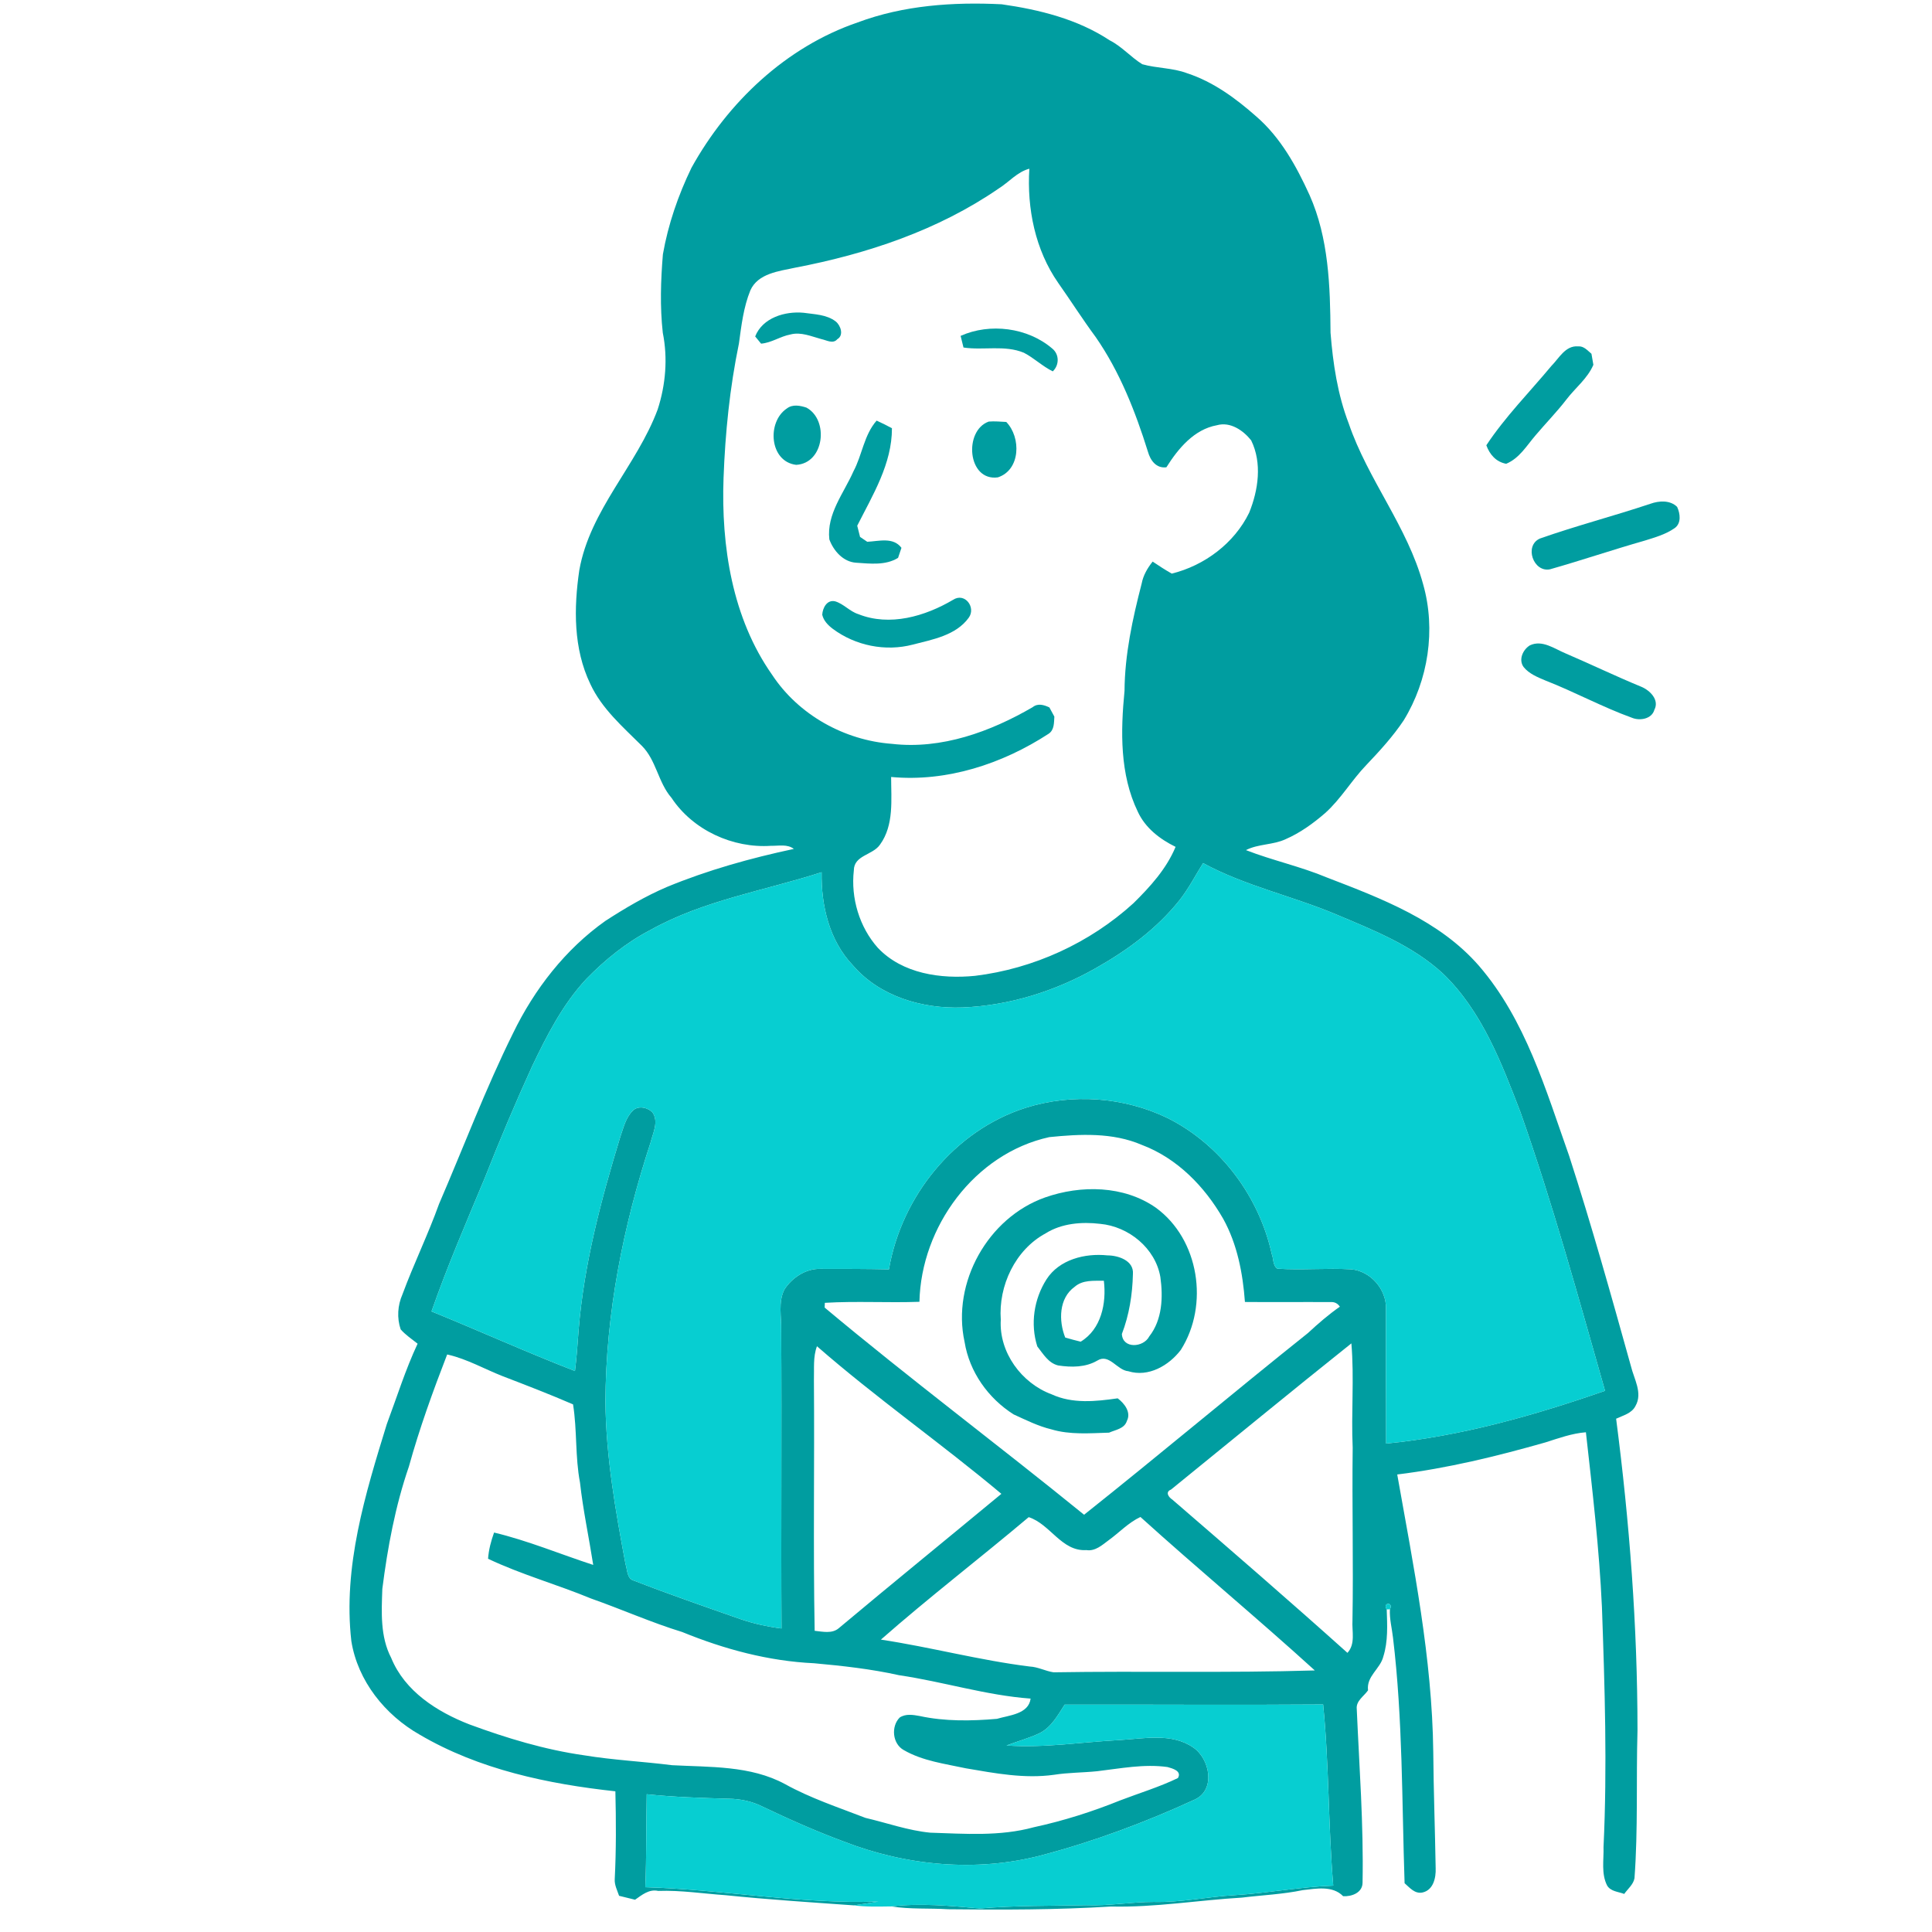 <svg xmlns="http://www.w3.org/2000/svg" width="546pt" height="546pt" viewBox="0 0 546 546"><g id="#009da0ff"><path fill="#009da0" opacity="1.00" d=" M 242.38 6.34 C 255.34 1.49 269.38 0.53 283.09 1.21 C 293.73 2.73 304.50 5.39 313.58 11.38 C 317.03 13.12 319.57 16.14 322.81 18.15 C 326.96 19.33 331.42 19.15 335.50 20.70 C 342.89 23.12 349.26 27.81 355.03 32.91 C 361.90 38.84 366.38 46.97 370.09 55.12 C 375.52 67.31 375.92 80.91 376.02 94.04 C 376.71 102.74 378.02 111.52 381.17 119.70 C 386.58 135.56 397.78 148.85 402.19 165.12 C 405.84 177.95 403.66 192.21 396.71 203.56 C 393.67 208.12 389.95 212.18 386.18 216.15 C 382.01 220.46 378.98 225.77 374.49 229.79 C 371.11 232.71 367.44 235.37 363.33 237.16 C 359.77 238.83 355.62 238.45 352.11 240.25 C 359.65 243.18 367.59 244.88 375.05 248.01 C 390.48 253.94 406.83 260.14 417.97 272.95 C 431.15 288.22 436.84 308.00 443.45 326.65 C 449.81 346.29 455.36 366.18 460.91 386.07 C 461.77 389.69 464.30 393.68 462.21 397.32 C 461.16 399.45 458.69 400.01 456.73 400.94 C 460.52 430.16 462.77 459.57 462.77 489.05 C 462.37 502.97 462.95 516.91 461.92 530.81 C 461.60 532.58 460.02 533.82 459.02 535.24 C 457.37 534.61 455.21 534.56 454.20 532.89 C 452.47 529.52 453.28 525.60 453.17 521.98 C 454.24 499.38 453.52 476.75 452.72 454.17 C 451.96 437.63 450.03 421.21 448.19 404.77 C 444.23 405.08 440.46 406.46 436.70 407.65 C 422.97 411.56 409.06 414.96 394.87 416.70 C 399.47 442.63 404.74 468.61 405.05 495.04 C 405.14 506.02 405.55 516.99 405.73 527.96 C 405.84 530.67 405.09 534.18 401.98 534.84 C 399.82 535.28 398.38 533.46 396.95 532.21 C 396.17 509.08 396.45 485.86 393.68 462.86 C 393.38 460.18 392.65 457.51 392.80 454.81 C 393.93 452.68 390.62 452.78 391.90 454.84 C 392.05 459.25 392.30 463.84 390.95 468.12 C 390.09 471.65 386.11 473.70 386.62 477.70 C 385.47 479.37 383.18 480.68 383.43 482.97 C 384.14 499.33 385.39 515.68 385.07 532.06 C 385.06 534.92 381.98 536.03 379.58 535.88 C 376.59 532.81 371.96 533.75 368.16 534.17 C 362.50 535.35 356.72 535.58 351.00 536.28 C 338.67 537.00 326.43 539.09 314.05 538.80 C 298.71 539.74 283.33 539.75 267.97 539.57 C 262.61 539.23 257.19 539.62 251.87 538.77 C 260.23 537.78 268.60 538.61 276.93 539.35 C 286.93 538.49 296.96 538.63 306.99 538.42 C 313.36 538.67 319.66 537.49 326.02 537.50 C 333.74 537.69 341.33 536.02 349.02 535.58 C 358.31 535.01 367.48 533.22 376.79 532.90 C 375.34 515.87 375.64 498.72 373.93 481.70 C 349.58 481.89 325.23 481.69 300.88 481.75 C 298.95 484.71 297.16 488.09 293.88 489.77 C 290.85 491.23 287.58 492.08 284.45 493.29 C 295.15 494.04 305.80 492.30 316.47 491.75 C 323.33 491.35 331.08 489.67 337.17 493.82 C 341.91 496.98 343.69 505.86 337.59 508.60 C 323.67 515.01 309.21 520.39 294.39 524.31 C 275.94 529.17 256.13 527.30 238.45 520.43 C 230.60 517.52 222.94 514.12 215.39 510.51 C 212.47 509.06 209.24 508.39 205.99 508.34 C 198.24 508.12 190.48 507.88 182.77 507.07 C 182.60 515.83 182.73 524.59 182.37 533.34 C 204.39 533.99 226.17 538.15 248.25 537.39 C 245.93 537.77 243.60 538.17 241.26 538.47 C 229.19 537.61 217.10 536.84 205.07 535.60 C 198.71 535.16 192.41 534.16 186.01 534.39 C 183.43 533.81 181.43 535.53 179.47 536.88 C 177.96 536.52 176.46 536.15 174.96 535.77 C 174.44 534.23 173.62 532.71 173.73 531.04 C 174.15 522.78 174.11 514.51 173.91 506.24 C 154.80 504.16 135.39 500.08 118.64 490.25 C 108.84 484.69 101.09 475.06 99.29 463.77 C 96.90 442.79 103.21 422.25 109.32 402.45 C 112.16 394.86 114.57 387.09 118.02 379.74 C 116.39 378.44 114.61 377.27 113.23 375.69 C 112.13 372.44 112.37 368.92 113.74 365.79 C 116.93 357.17 120.98 348.88 124.09 340.22 C 131.03 324.15 137.20 307.72 144.98 292.02 C 151.00 279.58 159.78 268.26 171.11 260.24 C 176.66 256.65 182.38 253.27 188.46 250.67 C 200.03 245.89 212.12 242.52 224.35 239.91 C 222.49 238.48 220.07 239.08 217.93 239.03 C 207.08 239.78 195.79 234.59 189.75 225.45 C 185.98 221.11 185.48 214.83 181.36 210.74 C 176.01 205.41 170.07 200.29 166.83 193.30 C 162.03 183.33 162.14 171.83 163.72 161.12 C 166.75 144.06 179.97 131.58 185.87 115.70 C 188.12 108.76 188.76 101.22 187.31 94.05 C 186.49 86.68 186.73 79.23 187.34 71.87 C 188.83 63.38 191.67 55.16 195.42 47.41 C 205.67 28.90 222.16 13.25 242.38 6.34 M 282.25 53.27 C 265.11 65.07 245.02 71.77 224.71 75.65 C 220.17 76.64 214.21 77.24 212.06 82.06 C 210.12 86.82 209.52 92.01 208.83 97.07 C 206.24 109.58 204.95 122.34 204.48 135.10 C 203.79 154.32 206.92 174.68 218.22 190.72 C 225.68 202.04 238.63 209.23 252.08 210.22 C 266.09 211.84 279.88 206.80 291.83 199.86 C 293.30 198.67 295.04 199.20 296.57 199.93 C 296.92 200.58 297.62 201.87 297.97 202.52 C 297.85 204.23 297.99 206.27 296.36 207.36 C 283.29 215.88 267.56 221.05 251.84 219.58 C 251.84 225.98 252.69 233.18 248.71 238.68 C 246.65 241.72 241.32 241.64 241.30 246.00 C 240.42 253.76 242.86 262.01 248.09 267.87 C 255.03 275.21 265.95 276.73 275.55 275.78 C 292.08 273.77 307.98 266.49 320.30 255.28 C 325.04 250.61 329.64 245.56 332.23 239.33 C 327.78 237.15 323.67 233.99 321.55 229.39 C 316.44 218.82 316.69 206.64 317.80 195.23 C 317.87 184.96 320.08 174.84 322.64 164.94 C 323.08 162.60 324.28 160.54 325.75 158.71 C 327.51 159.90 329.30 161.06 331.15 162.11 C 340.41 159.82 348.82 153.53 353.03 144.89 C 355.62 138.49 356.73 130.85 353.59 124.45 C 351.35 121.63 347.70 119.11 343.93 120.17 C 337.44 121.34 332.96 126.78 329.63 132.06 C 326.75 132.42 325.11 130.12 324.41 127.64 C 320.87 116.31 316.47 105.09 309.67 95.28 C 305.97 90.28 302.64 85.03 299.06 79.95 C 292.55 70.61 290.20 58.92 290.90 47.68 C 287.47 48.59 285.16 51.45 282.25 53.27 M 340.00 243.92 C 337.80 247.44 335.90 251.17 333.31 254.44 C 326.91 262.47 318.51 268.64 309.61 273.64 C 298.16 280.15 285.19 284.19 272.00 284.72 C 260.72 285.14 248.65 281.65 241.09 272.87 C 234.38 265.89 232.04 255.94 232.20 246.50 C 216.03 251.72 198.85 254.43 183.85 262.80 C 177.05 266.33 171.03 271.19 165.70 276.66 C 159.04 283.81 154.54 292.61 150.37 301.36 C 145.61 311.77 141.18 322.32 136.98 332.96 C 131.78 345.43 126.40 357.86 121.95 370.62 C 135.51 376.13 148.83 382.18 162.49 387.46 C 162.98 383.62 163.23 379.76 163.52 375.91 C 165.03 357.28 169.85 339.13 175.29 321.32 C 176.20 318.74 176.82 315.86 178.84 313.89 C 180.35 312.34 183.08 312.96 184.43 314.42 C 186.19 317.04 184.54 320.13 183.87 322.84 C 176.12 346.46 171.21 371.16 171.10 396.08 C 171.23 411.57 173.94 426.87 176.78 442.05 C 177.33 443.69 177.13 446.24 179.24 446.73 C 189.17 450.59 199.25 454.07 209.30 457.59 C 213.04 458.88 216.93 459.72 220.86 460.22 C 220.69 432.14 220.96 404.06 220.77 375.98 C 220.87 372.16 219.87 368.02 221.66 364.46 C 223.85 361.04 227.76 358.48 231.91 358.59 C 238.35 358.59 244.78 358.59 251.22 358.73 C 254.76 338.09 269.75 319.47 289.89 313.07 C 302.96 308.94 317.71 310.00 330.04 316.01 C 344.97 323.50 355.84 338.16 359.41 354.40 C 359.95 355.74 359.67 357.67 361.00 358.54 C 367.94 359.00 374.91 358.32 381.86 358.72 C 387.34 359.21 391.84 364.39 391.69 369.88 C 391.66 382.58 391.72 395.28 391.73 407.97 C 412.93 405.87 433.54 400.03 453.60 393.05 C 446.08 366.69 438.83 340.21 429.71 314.35 C 424.34 300.38 418.83 285.78 407.82 275.17 C 399.26 267.24 388.20 262.89 377.60 258.42 C 365.21 253.20 351.87 250.37 340.00 243.92 M 296.54 321.36 C 275.44 325.99 260.31 346.68 259.84 367.90 C 250.93 368.22 242.00 367.66 233.11 368.19 C 233.10 368.52 233.06 369.19 233.05 369.53 C 257.03 389.60 282.10 408.34 306.37 428.08 C 327.63 411.18 348.42 393.66 369.65 376.72 C 372.51 374.07 375.45 371.51 378.66 369.28 C 378.01 368.33 377.13 367.89 376.02 367.98 C 367.96 367.93 359.90 368.03 351.83 367.95 C 351.23 359.83 349.67 351.63 345.68 344.43 C 340.45 335.30 332.65 327.30 322.65 323.54 C 314.44 320.01 305.23 320.48 296.54 321.36 M 330.95 420.96 C 329.24 421.64 330.22 423.10 331.31 423.80 C 347.90 438.12 364.48 452.47 380.80 467.11 C 383.13 464.57 382.03 461.02 382.22 457.94 C 382.50 441.66 382.08 425.38 382.28 409.10 C 381.83 399.28 382.75 389.45 381.91 379.65 C 364.82 393.28 347.93 407.19 330.95 420.96 M 230.02 390.00 C 230.21 413.63 229.79 437.26 230.23 460.88 C 232.48 461.11 235.15 461.77 237.05 460.14 C 252.28 447.38 267.70 434.85 283.00 422.17 C 265.95 407.88 247.65 395.10 230.88 380.46 C 229.74 383.50 230.13 386.81 230.02 390.00 M 126.37 382.79 C 122.34 393.20 118.54 403.69 115.56 414.45 C 111.71 425.63 109.54 437.32 108.05 449.03 C 107.82 455.59 107.42 462.53 110.56 468.55 C 114.40 477.97 123.52 483.78 132.65 487.33 C 143.17 491.21 153.98 494.49 165.11 496.07 C 173.33 497.42 181.66 497.81 189.91 498.86 C 200.64 499.44 212.08 498.92 221.83 504.19 C 229.05 508.19 236.91 510.78 244.59 513.75 C 250.67 515.17 256.63 517.32 262.88 517.93 C 272.63 518.24 282.60 519.02 292.14 516.40 C 300.51 514.59 308.69 512.00 316.62 508.79 C 322.05 506.71 327.65 505.03 332.89 502.49 C 334.06 500.49 331.38 499.78 329.94 499.38 C 323.31 498.45 316.66 499.79 310.09 500.56 C 306.02 500.98 301.91 500.93 297.87 501.57 C 289.53 502.74 281.17 501.14 272.97 499.74 C 267.02 498.45 260.76 497.68 255.40 494.58 C 252.20 492.81 251.76 487.89 254.27 485.38 C 255.98 484.26 258.04 484.62 259.91 484.96 C 267.06 486.51 274.49 486.38 281.74 485.76 C 285.15 484.74 290.70 484.45 291.26 480.04 C 278.66 479.12 266.55 475.26 254.09 473.43 C 246.18 471.67 238.13 470.78 230.08 470.05 C 217.22 469.46 204.69 466.08 192.82 461.23 C 184.06 458.54 175.69 454.80 167.05 451.76 C 157.43 447.78 147.35 444.99 137.93 440.52 C 138.11 437.97 138.77 435.50 139.63 433.11 C 149.21 435.40 158.31 439.22 167.65 442.26 C 166.44 434.49 164.78 426.79 163.91 418.97 C 162.52 411.68 163.12 404.21 161.95 396.89 C 155.35 394.03 148.64 391.45 141.93 388.87 C 136.89 386.88 132.09 384.14 126.79 382.88 C 126.68 382.86 126.47 382.81 126.37 382.79 M 290.72 428.76 C 276.90 440.41 262.52 451.44 248.95 463.37 C 263.04 465.50 276.84 469.22 290.99 470.97 C 293.34 471.08 295.45 472.27 297.75 472.61 C 322.35 472.21 347.00 472.83 371.58 472.08 C 355.39 457.36 338.53 443.39 322.30 428.71 C 318.88 430.31 316.31 433.13 313.29 435.30 C 311.44 436.67 309.52 438.46 307.01 438.07 C 300.02 438.51 296.82 430.72 290.72 428.76 Z"></path><path fill="#009da0" opacity="1.00" d=" M 213.42 95.08 C 215.50 89.78 221.87 87.90 227.08 88.39 C 230.18 88.84 233.63 88.86 236.21 90.87 C 237.59 92.00 238.54 94.76 236.63 95.86 C 235.42 97.30 233.57 96.12 232.15 95.84 C 229.31 95.08 226.38 93.74 223.41 94.52 C 220.52 95.05 218.05 96.88 215.09 97.12 C 214.67 96.61 213.84 95.59 213.42 95.08 Z"></path><path fill="#009da0" opacity="1.00" d=" M 271.48 94.92 C 279.77 91.21 290.41 92.55 297.36 98.49 C 299.41 100.14 299.39 103.19 297.52 104.95 C 294.59 103.51 292.24 101.18 289.36 99.69 C 283.92 97.43 277.94 99.07 272.29 98.21 C 272.09 97.39 271.68 95.74 271.48 94.92 Z"></path><path fill="#009da0" opacity="1.00" d=" M 438.40 103.46 C 440.57 101.27 442.40 97.59 445.98 97.89 C 447.59 97.74 448.65 99.06 449.76 99.98 C 449.89 100.76 450.16 102.32 450.30 103.10 C 448.65 106.98 445.20 109.60 442.70 112.88 C 439.99 116.41 436.86 119.59 433.99 122.99 C 431.46 125.93 429.40 129.52 425.66 131.07 C 422.80 130.54 421.01 128.47 420.05 125.84 C 425.38 117.78 432.23 110.87 438.40 103.46 Z"></path><path fill="#009da0" opacity="1.00" d=" M 222.40 115.42 C 224.01 114.19 226.15 114.61 227.92 115.20 C 234.34 118.70 232.94 130.96 225.00 131.37 C 217.42 130.45 216.66 119.20 222.40 115.42 Z"></path><path fill="#009da0" opacity="1.00" d=" M 279.43 119.14 C 281.07 119.00 282.73 119.17 284.38 119.25 C 288.62 123.62 288.43 132.82 282.00 134.91 C 273.39 136.07 272.30 121.67 279.43 119.14 Z"></path><path fill="#009da0" opacity="1.00" d=" M 241.19 133.21 C 243.68 128.55 244.16 122.94 247.74 118.87 C 249.20 119.53 250.65 120.26 252.07 121.02 C 252.10 131.06 246.64 139.90 242.26 148.57 C 242.46 149.36 242.86 150.95 243.06 151.74 C 243.57 152.08 244.59 152.77 245.09 153.11 C 248.37 152.96 252.41 151.70 254.76 154.82 C 254.52 155.53 254.04 156.95 253.80 157.66 C 250.25 159.85 245.91 159.29 241.95 159.03 C 238.31 158.80 235.56 155.68 234.38 152.44 C 233.57 145.25 238.46 139.41 241.19 133.21 Z"></path><path fill="#009da0" opacity="1.00" d=" M 466.39 142.38 C 468.83 141.50 471.98 141.28 473.97 143.25 C 474.86 145.14 475.21 147.93 473.23 149.28 C 470.69 151.05 467.67 151.89 464.76 152.80 C 455.81 155.35 446.99 158.35 438.04 160.89 C 433.34 161.84 430.65 154.20 435.21 152.19 C 445.47 148.58 456.06 145.83 466.39 142.38 Z"></path><path fill="#009da0" opacity="1.00" d=" M 269.35 169.51 C 272.66 167.34 275.90 171.66 273.77 174.58 C 270.14 179.58 263.58 180.72 257.97 182.17 C 250.23 184.20 241.74 182.48 235.35 177.71 C 234.00 176.69 232.76 175.43 232.37 173.73 C 232.49 171.78 233.72 169.38 236.05 169.95 C 238.45 170.68 240.13 172.78 242.54 173.55 C 251.45 177.12 261.43 174.18 269.35 169.51 Z"></path><path fill="#009da0" opacity="1.00" d=" M 432.34 182.39 C 435.83 180.72 439.28 183.34 442.41 184.64 C 449.58 187.71 456.61 191.11 463.83 194.08 C 466.26 195.08 469.02 197.77 467.54 200.60 C 466.81 203.21 463.42 203.77 461.21 202.85 C 452.85 199.83 445.01 195.54 436.73 192.31 C 434.52 191.38 432.13 190.42 430.58 188.50 C 429.09 186.42 430.37 183.62 432.34 182.39 Z"></path><path fill="#009da0" opacity="1.00" d=" M 295.34 338.41 C 305.46 334.85 317.59 334.99 326.63 341.29 C 338.93 350.22 341.73 368.84 333.72 381.48 C 330.34 385.93 324.55 389.29 318.87 387.52 C 315.67 387.25 313.48 382.43 310.13 384.50 C 306.78 386.47 302.78 386.45 299.05 385.89 C 296.27 385.22 294.79 382.59 293.15 380.51 C 291.14 374.19 292.19 367.14 295.74 361.57 C 299.33 355.94 306.64 354.12 312.94 354.78 C 316.04 354.79 320.51 356.24 320.17 360.10 C 320.04 365.84 319.12 371.62 317.05 377.00 C 317.27 381.27 323.17 380.85 324.79 377.68 C 328.48 372.98 328.72 366.59 327.93 360.91 C 326.54 352.76 318.98 346.61 310.91 345.87 C 305.72 345.25 300.04 345.71 295.52 348.55 C 286.91 353.19 282.13 363.38 282.83 372.98 C 282.29 382.17 288.68 390.90 297.18 394.04 C 303.10 396.77 309.64 396.07 315.87 395.18 C 317.75 396.59 319.74 399.12 318.47 401.56 C 317.78 403.79 315.26 404.06 313.43 404.88 C 307.99 405.04 302.39 405.53 297.10 403.94 C 293.37 403.04 289.93 401.30 286.45 399.72 C 279.26 395.16 273.97 387.72 272.60 379.25 C 268.92 362.50 279.20 344.12 295.34 338.41 M 303.70 363.67 C 299.21 366.89 299.17 373.30 301.04 378.00 C 302.48 378.42 303.94 378.82 305.41 379.17 C 311.24 375.65 312.73 368.26 311.96 361.95 C 309.13 361.99 306.00 361.65 303.70 363.67 Z"></path></g><g id="#00cdd0f7"><path fill="#00cdd0" opacity="0.97" d=" M 340.00 243.92 C 351.87 250.37 365.21 253.20 377.60 258.42 C 388.20 262.89 399.26 267.24 407.82 275.17 C 418.83 285.78 424.34 300.38 429.71 314.35 C 438.83 340.21 446.08 366.69 453.60 393.05 C 433.54 400.03 412.93 405.87 391.73 407.97 C 391.72 395.28 391.66 382.58 391.69 369.88 C 391.84 364.39 387.34 359.21 381.86 358.72 C 374.91 358.32 367.94 359.00 361.00 358.54 C 359.67 357.67 359.95 355.74 359.41 354.40 C 355.84 338.16 344.97 323.50 330.04 316.01 C 317.71 310.00 302.96 308.94 289.89 313.07 C 269.75 319.47 254.76 338.09 251.22 358.73 C 244.78 358.59 238.35 358.59 231.91 358.59 C 227.76 358.48 223.85 361.04 221.66 364.46 C 219.87 368.02 220.87 372.16 220.77 375.98 C 220.96 404.06 220.69 432.14 220.86 460.22 C 216.93 459.72 213.04 458.88 209.30 457.59 C 199.25 454.07 189.17 450.59 179.24 446.73 C 177.13 446.24 177.33 443.69 176.78 442.05 C 173.94 426.87 171.23 411.57 171.10 396.08 C 171.21 371.16 176.12 346.46 183.87 322.84 C 184.54 320.13 186.19 317.04 184.43 314.42 C 183.08 312.96 180.35 312.34 178.84 313.89 C 176.82 315.86 176.20 318.74 175.29 321.32 C 169.85 339.13 165.03 357.28 163.52 375.91 C 163.23 379.76 162.98 383.62 162.49 387.46 C 148.83 382.18 135.51 376.13 121.95 370.62 C 126.40 357.86 131.78 345.43 136.98 332.96 C 141.18 322.32 145.61 311.77 150.37 301.36 C 154.54 292.61 159.04 283.81 165.70 276.66 C 171.03 271.19 177.05 266.33 183.85 262.80 C 198.85 254.43 216.03 251.72 232.20 246.50 C 232.04 255.94 234.38 265.89 241.09 272.87 C 248.65 281.65 260.72 285.14 272.00 284.72 C 285.19 284.19 298.16 280.15 309.61 273.64 C 318.51 268.64 326.91 262.47 333.31 254.44 C 335.90 251.17 337.80 247.44 340.00 243.92 Z"></path><path fill="#00cdd0" opacity="0.97" d=" M 126.37 382.79 C 126.47 382.81 126.68 382.86 126.79 382.88 L 126.37 382.79 Z"></path><path fill="#00cdd0" opacity="0.97" d=" M 391.90 454.84 C 390.62 452.78 393.93 452.68 392.80 454.81 L 391.90 454.84 Z"></path><path fill="#00cdd0" opacity="0.97" d=" M 293.88 489.77 C 297.16 488.09 298.95 484.71 300.88 481.75 C 325.23 481.69 349.58 481.89 373.93 481.70 C 375.64 498.72 375.34 515.87 376.79 532.90 C 367.48 533.22 358.31 535.01 349.02 535.58 C 341.33 536.02 333.74 537.69 326.02 537.50 C 319.66 537.49 313.36 538.67 306.99 538.42 C 296.96 538.63 286.93 538.49 276.93 539.35 C 268.60 538.61 260.23 537.78 251.87 538.77 C 248.33 538.81 244.78 538.94 241.26 538.47 C 243.60 538.17 245.93 537.77 248.25 537.39 C 226.17 538.15 204.39 533.99 182.37 533.34 C 182.73 524.59 182.60 515.83 182.77 507.07 C 190.48 507.88 198.24 508.12 205.99 508.34 C 209.24 508.39 212.47 509.06 215.39 510.51 C 222.94 514.12 230.60 517.52 238.45 520.43 C 256.13 527.30 275.94 529.17 294.39 524.31 C 309.21 520.39 323.67 515.01 337.59 508.60 C 343.69 505.86 341.91 496.98 337.17 493.82 C 331.08 489.67 323.33 491.35 316.47 491.75 C 305.80 492.30 295.15 494.04 284.45 493.29 C 287.58 492.08 290.85 491.23 293.88 489.77 Z"></path></g></svg>